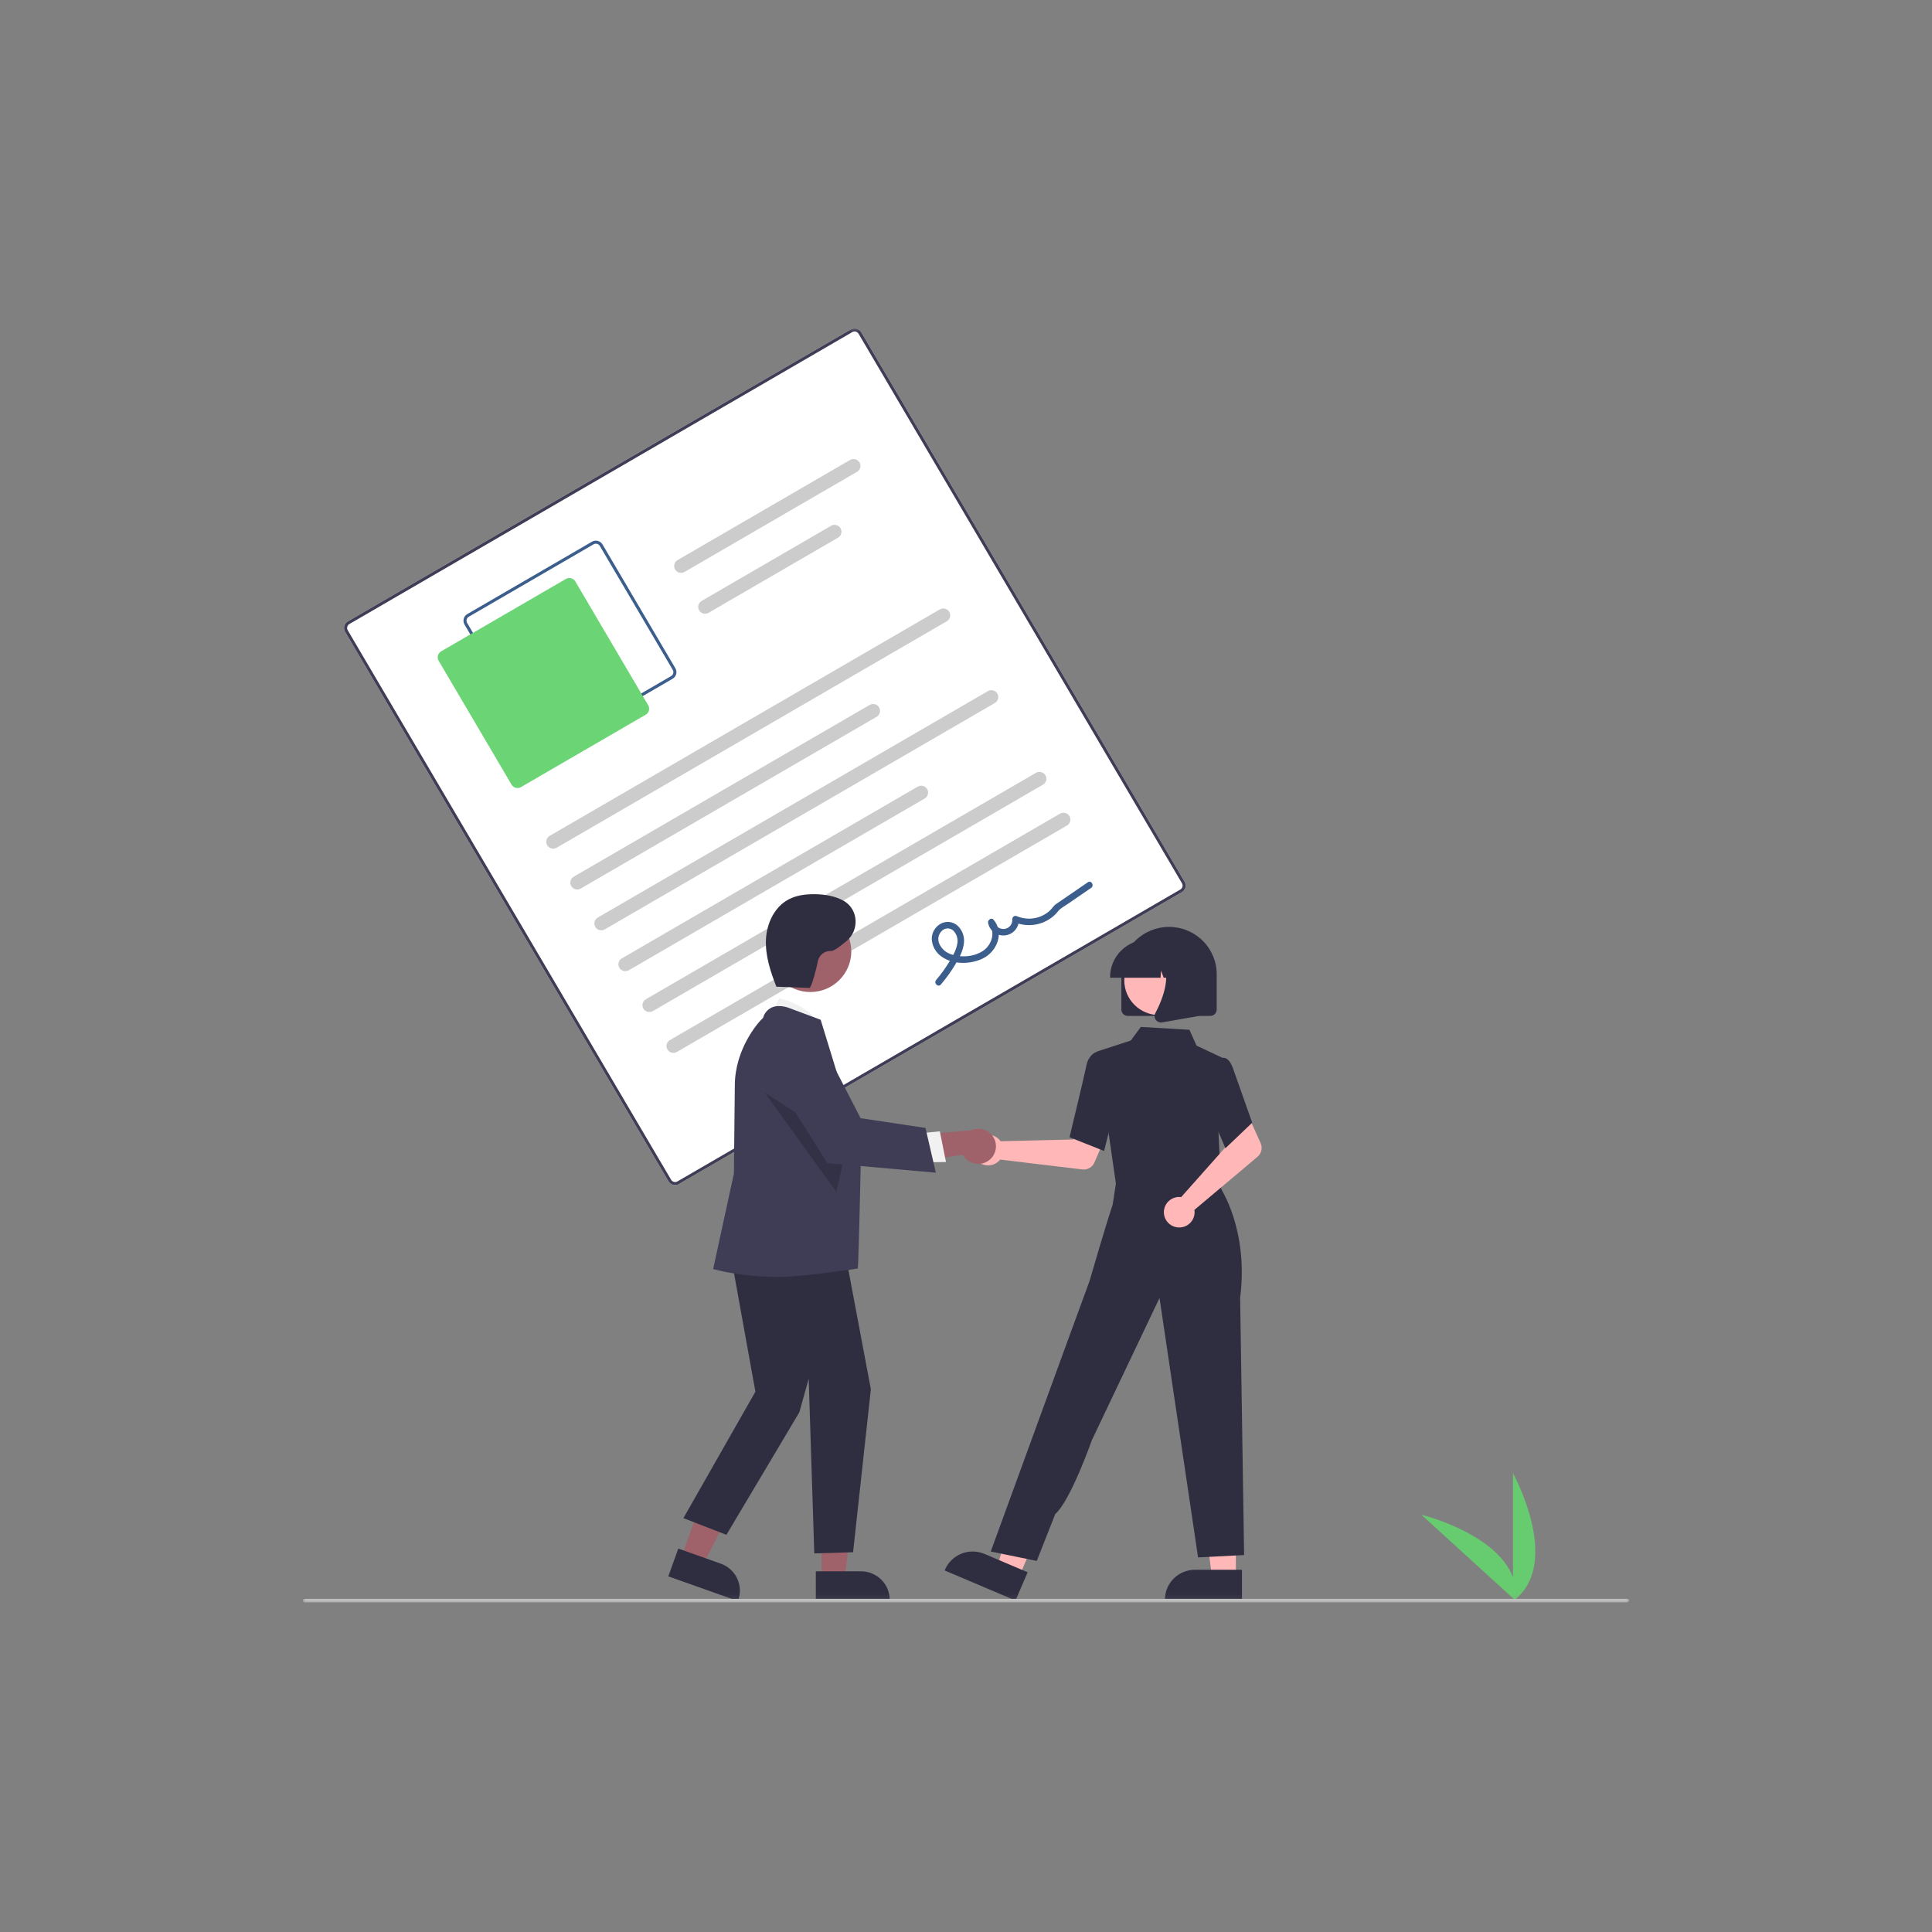 <svg width="300" height="300" viewBox="0 0 300 300" fill="none" xmlns="http://www.w3.org/2000/svg">
<rect x="0" y="0" width="300" height="300" fill="#808080" stroke="none"/>
<g clip-path="url(#clip0_27_60)">
<mask id="mask0_27_60" style="mask-type:luminance" maskUnits="userSpaceOnUse" x="47" y="51" width="206" height="198">
<path d="M253 51H47V248.82H253V51Z" fill="white"/>
</mask>
<g mask="url(#mask0_27_60)">
<path d="M234.941 248.622V228.784C234.941 228.784 242.726 242.849 234.941 248.622Z" fill="#67CB70"/>
<path d="M235.422 248.619L220.707 235.203C220.707 235.203 236.404 239.019 235.422 248.619Z" fill="#67CB70"/>
<path d="M183.52 138.534L105.432 183.859C105.159 184.018 104.833 184.062 104.527 183.982C104.221 183.902 103.96 183.705 103.799 183.434L53.584 98.108C53.424 97.837 53.38 97.514 53.46 97.21C53.541 96.906 53.739 96.646 54.012 96.487L132.1 51.162C132.373 51.004 132.698 50.959 133.005 51.039C133.311 51.119 133.572 51.316 133.732 51.587L183.948 136.913C184.107 137.184 184.152 137.507 184.071 137.811C183.991 138.115 183.793 138.375 183.52 138.534Z" fill="white"/>
<path d="M183.52 138.534L105.432 183.859C105.159 184.018 104.833 184.062 104.527 183.982C104.221 183.902 103.96 183.705 103.799 183.434L53.584 98.108C53.424 97.837 53.38 97.514 53.46 97.21C53.541 96.906 53.739 96.646 54.012 96.487L132.1 51.162C132.373 51.004 132.698 50.959 133.005 51.039C133.311 51.119 133.572 51.316 133.732 51.587L183.948 136.913C184.107 137.184 184.152 137.507 184.071 137.811C183.991 138.115 183.793 138.375 183.52 138.534ZM54.253 96.897C54.089 96.992 53.97 97.148 53.922 97.33C53.874 97.512 53.9 97.706 53.996 97.869L104.212 183.195C104.307 183.358 104.465 183.476 104.648 183.524C104.832 183.572 105.027 183.545 105.191 183.45L183.279 138.125C183.443 138.029 183.562 137.873 183.61 137.691C183.658 137.509 183.632 137.315 183.536 137.152L133.32 51.826C133.224 51.663 133.067 51.545 132.884 51.497C132.7 51.45 132.505 51.476 132.341 51.571L54.253 96.897Z" fill="#3F3D56"/>
<path d="M104.448 105.394L85.081 116.635C84.807 116.794 84.482 116.838 84.176 116.758C83.87 116.678 83.608 116.481 83.448 116.21L72.129 96.976C71.969 96.704 71.925 96.382 72.005 96.078C72.085 95.774 72.284 95.514 72.557 95.355L91.924 84.113C92.197 83.955 92.523 83.911 92.829 83.991C93.135 84.07 93.396 84.267 93.557 84.538L104.876 103.773C105.035 104.044 105.08 104.367 104.999 104.671C104.919 104.975 104.721 105.235 104.448 105.394ZM72.797 95.764C72.634 95.86 72.515 96.015 72.466 96.198C72.418 96.38 72.445 96.574 72.541 96.737L83.86 115.971C83.956 116.134 84.113 116.252 84.297 116.3C84.48 116.348 84.676 116.321 84.84 116.226L104.207 104.984C104.371 104.889 104.49 104.733 104.538 104.551C104.586 104.369 104.56 104.175 104.464 104.012L93.144 84.778C93.049 84.615 92.891 84.497 92.708 84.449C92.524 84.401 92.329 84.428 92.165 84.523L72.797 95.764Z" fill="#3C5E8D"/>
<path d="M100.27 110.976L80.902 122.217C80.656 122.36 80.363 122.4 80.088 122.328C79.813 122.256 79.577 122.079 79.433 121.835L68.114 102.601C67.97 102.356 67.93 102.066 68.002 101.792C68.075 101.519 68.253 101.285 68.499 101.142L87.866 89.9C88.112 89.757 88.405 89.718 88.68 89.79C88.956 89.862 89.192 90.039 89.335 90.283L100.655 109.517C100.799 109.761 100.838 110.052 100.766 110.325C100.694 110.599 100.516 110.833 100.27 110.976Z" fill="#6BD575"/>
<path d="M147.017 96.47L86.442 131.63C86.196 131.773 85.903 131.813 85.627 131.741C85.352 131.669 85.116 131.492 84.973 131.247C84.829 131.003 84.789 130.712 84.861 130.439C84.933 130.165 85.112 129.931 85.358 129.788L145.933 94.628C146.055 94.558 146.189 94.511 146.329 94.492C146.469 94.473 146.611 94.482 146.747 94.517C146.883 94.553 147.012 94.615 147.124 94.699C147.236 94.784 147.331 94.89 147.402 95.011C147.473 95.132 147.52 95.265 147.539 95.404C147.558 95.543 147.549 95.684 147.514 95.82C147.478 95.955 147.416 96.082 147.33 96.194C147.245 96.305 147.138 96.399 147.017 96.47Z" fill="#CCCCCC"/>
<path d="M136.121 111.304L90.175 137.973C90.053 138.044 89.918 138.09 89.779 138.109C89.639 138.128 89.497 138.119 89.36 138.084C89.085 138.012 88.85 137.835 88.706 137.59C88.562 137.346 88.522 137.055 88.594 136.782C88.666 136.508 88.845 136.274 89.091 136.131L135.037 109.462C135.159 109.392 135.294 109.346 135.433 109.327C135.573 109.308 135.715 109.316 135.852 109.352C135.988 109.387 136.116 109.449 136.228 109.534C136.341 109.618 136.435 109.724 136.506 109.845C136.577 109.966 136.624 110.1 136.643 110.238C136.662 110.377 136.654 110.518 136.618 110.654C136.582 110.789 136.52 110.916 136.435 111.028C136.349 111.14 136.243 111.233 136.121 111.304Z" fill="#CCCCCC"/>
<path d="M133.083 73.263L106.298 88.81C106.052 88.953 105.759 88.992 105.483 88.921C105.208 88.849 104.972 88.672 104.829 88.427C104.685 88.183 104.645 87.892 104.717 87.618C104.789 87.345 104.968 87.111 105.214 86.968L131.999 71.421C132.245 71.278 132.537 71.239 132.813 71.31C132.949 71.346 133.078 71.408 133.19 71.493C133.302 71.577 133.397 71.683 133.468 71.804C133.539 71.925 133.585 72.058 133.605 72.197C133.624 72.336 133.615 72.477 133.579 72.613C133.544 72.748 133.481 72.875 133.396 72.987C133.311 73.098 133.204 73.192 133.083 73.263Z" fill="#CCCCCC"/>
<path d="M130.131 83.486L110.031 95.153C109.909 95.224 109.775 95.27 109.635 95.289C109.495 95.308 109.353 95.299 109.216 95.264C109.08 95.228 108.952 95.167 108.84 95.082C108.727 94.997 108.633 94.891 108.562 94.77C108.49 94.649 108.444 94.516 108.425 94.377C108.406 94.238 108.414 94.097 108.45 93.962C108.486 93.826 108.548 93.699 108.633 93.588C108.719 93.476 108.825 93.382 108.947 93.311L129.047 81.644C129.293 81.502 129.586 81.462 129.862 81.534C130.137 81.605 130.373 81.783 130.516 82.027C130.66 82.271 130.7 82.562 130.628 82.836C130.556 83.109 130.377 83.343 130.131 83.486Z" fill="#CCCCCC"/>
<path d="M154.483 109.156L93.908 144.316C93.662 144.459 93.369 144.499 93.094 144.427C92.818 144.355 92.583 144.178 92.439 143.934C92.295 143.69 92.255 143.399 92.327 143.125C92.4 142.851 92.578 142.618 92.824 142.475L153.399 107.315C153.645 107.172 153.938 107.132 154.213 107.204C154.489 107.276 154.724 107.453 154.868 107.697C155.012 107.941 155.052 108.232 154.98 108.506C154.908 108.78 154.729 109.013 154.483 109.156Z" fill="#CCCCCC"/>
<path d="M143.587 123.99L97.641 150.66C97.519 150.73 97.385 150.776 97.245 150.795C97.105 150.814 96.963 150.806 96.827 150.77C96.69 150.735 96.562 150.673 96.45 150.588C96.338 150.503 96.243 150.398 96.172 150.277C96.101 150.156 96.054 150.022 96.035 149.883C96.016 149.745 96.024 149.604 96.06 149.468C96.096 149.333 96.158 149.206 96.244 149.094C96.329 148.982 96.435 148.889 96.557 148.818L142.503 122.149C142.625 122.078 142.76 122.032 142.899 122.013C143.039 121.994 143.181 122.002 143.318 122.038C143.454 122.073 143.582 122.135 143.695 122.22C143.807 122.305 143.901 122.411 143.972 122.531C144.044 122.652 144.09 122.786 144.109 122.925C144.128 123.063 144.12 123.205 144.084 123.34C144.048 123.476 143.986 123.603 143.901 123.714C143.816 123.826 143.709 123.92 143.587 123.99Z" fill="#CCCCCC"/>
<path d="M161.949 121.843L101.374 157.003C101.252 157.073 101.118 157.119 100.978 157.138C100.838 157.158 100.696 157.149 100.56 157.113C100.423 157.078 100.295 157.016 100.183 156.931C100.07 156.847 99.976 156.741 99.905 156.62C99.834 156.499 99.787 156.366 99.768 156.227C99.749 156.088 99.757 155.947 99.793 155.811C99.829 155.676 99.891 155.549 99.977 155.437C100.062 155.326 100.168 155.232 100.29 155.161L160.865 120.001C160.987 119.93 161.122 119.884 161.261 119.865C161.401 119.846 161.543 119.855 161.68 119.89C161.816 119.926 161.944 119.987 162.056 120.072C162.169 120.157 162.263 120.263 162.334 120.384C162.405 120.505 162.452 120.638 162.471 120.777C162.49 120.916 162.482 121.057 162.446 121.192C162.41 121.328 162.348 121.455 162.263 121.566C162.177 121.678 162.071 121.772 161.949 121.843Z" fill="#CCCCCC"/>
<path d="M165.682 128.186L105.107 163.346C104.985 163.417 104.851 163.463 104.711 163.482C104.571 163.501 104.429 163.492 104.293 163.457C104.156 163.421 104.028 163.359 103.916 163.275C103.804 163.19 103.709 163.084 103.638 162.963C103.567 162.842 103.52 162.709 103.501 162.57C103.482 162.431 103.491 162.29 103.526 162.155C103.562 162.019 103.624 161.892 103.71 161.78C103.795 161.669 103.902 161.575 104.023 161.504L164.598 126.344C164.72 126.273 164.855 126.227 164.994 126.208C165.134 126.189 165.276 126.198 165.412 126.233C165.549 126.269 165.677 126.331 165.789 126.415C165.902 126.5 165.996 126.606 166.067 126.727C166.138 126.848 166.185 126.981 166.204 127.12C166.223 127.259 166.215 127.4 166.179 127.535C166.143 127.671 166.081 127.798 165.996 127.91C165.91 128.021 165.804 128.115 165.682 128.186Z" fill="#CCCCCC"/>
<path d="M146.093 152.879C146.935 151.895 147.692 150.842 148.358 149.733C148.955 148.733 149.54 147.663 149.672 146.489C149.739 145.99 149.687 145.481 149.519 145.005C149.351 144.529 149.073 144.099 148.706 143.751C148.352 143.427 147.902 143.222 147.424 143.168C146.945 143.114 146.461 143.213 146.042 143.45C145.619 143.692 145.269 144.042 145.029 144.465C144.79 144.888 144.67 145.368 144.683 145.852C144.717 146.386 144.873 146.906 145.137 147.372C145.402 147.838 145.769 148.238 146.212 148.544C148.002 149.832 150.798 149.765 152.707 148.784C154.856 147.68 155.967 144.791 154.278 142.813C153.927 142.402 153.342 142.862 153.43 143.306C153.542 143.905 153.879 144.439 154.375 144.8C154.87 145.16 155.484 145.319 156.094 145.244C156.703 145.169 157.26 144.867 157.652 144.397C158.044 143.928 158.24 143.328 158.202 142.72L157.442 143.16C158.373 143.57 159.396 143.729 160.408 143.621C161.42 143.513 162.386 143.142 163.208 142.546C163.615 142.253 163.978 141.904 164.287 141.511C164.659 141.029 165.283 140.718 165.788 140.371L169.431 137.872C169.966 137.504 169.457 136.628 168.917 136.999L165.618 139.262C165.068 139.64 164.515 140.012 163.968 140.394C163.578 140.667 163.338 141.108 162.982 141.433C162.309 142.034 161.478 142.432 160.586 142.582C159.694 142.732 158.777 142.627 157.942 142.279C157.864 142.238 157.777 142.217 157.689 142.218C157.601 142.22 157.515 142.244 157.438 142.288C157.362 142.332 157.299 142.395 157.254 142.471C157.209 142.546 157.185 142.632 157.183 142.72C157.223 143.083 157.117 143.447 156.889 143.733C156.66 144.019 156.327 144.203 155.962 144.246C155.596 144.289 155.229 144.187 154.939 143.962C154.649 143.737 154.461 143.408 154.415 143.046L153.567 143.538C154.656 144.813 153.931 146.77 152.676 147.626C151.272 148.584 149.198 148.75 147.616 148.155C147.228 148.022 146.872 147.811 146.569 147.536C146.267 147.26 146.025 146.926 145.858 146.553C145.704 146.216 145.66 145.84 145.733 145.478C145.805 145.115 145.99 144.784 146.262 144.531C146.498 144.3 146.815 144.169 147.146 144.165C147.477 144.162 147.796 144.286 148.037 144.512C148.299 144.778 148.491 145.103 148.597 145.46C148.702 145.817 148.718 146.194 148.642 146.558C148.479 147.571 147.915 148.505 147.39 149.371C146.791 150.357 146.114 151.294 145.364 152.173C144.944 152.666 145.669 153.378 146.093 152.879Z" fill="#3C5E8D"/>
<path d="M155.134 176.924C155.222 177.014 155.302 177.111 155.375 177.213L166.655 176.939L167.971 174.551L171.859 176.052L169.943 180.504C169.789 180.864 169.521 181.164 169.18 181.36C168.838 181.555 168.443 181.635 168.052 181.588L155.307 180.06C155.007 180.437 154.597 180.715 154.134 180.857C153.67 180.998 153.174 180.996 152.712 180.85C152.249 180.705 151.843 180.423 151.546 180.042C151.248 179.662 151.075 179.2 151.048 178.719C151.022 178.238 151.143 177.761 151.397 177.35C151.65 176.939 152.024 176.615 152.467 176.42C152.911 176.225 153.403 176.169 153.88 176.259C154.356 176.349 154.794 176.581 155.134 176.924Z" fill="#FFB7B7"/>
<path d="M191.905 244.957H188.196L186.432 230.749L191.906 230.749L191.905 244.957Z" fill="#FFB7B7"/>
<path d="M192.851 248.527L180.892 248.527V248.377C180.892 247.151 181.382 245.975 182.255 245.108C183.128 244.241 184.312 243.754 185.547 243.754H185.547L192.851 243.754L192.851 248.527Z" fill="#2F2E41"/>
<path d="M158.227 244.875L154.816 243.428L158.813 229.674L163.847 231.81L158.227 244.875Z" fill="#FFB7B7"/>
<path d="M157.684 248.527L146.687 243.861L146.746 243.723C147.231 242.596 148.147 241.706 149.293 241.249C150.439 240.793 151.72 240.807 152.855 241.288H152.856L159.572 244.138L157.684 248.527Z" fill="#2F2E41"/>
<path d="M173.877 180.002L173.609 184.318L181.449 185.152L189.652 186.023L187.237 179.469L173.877 180.002Z" fill="#FFB7B7"/>
<path d="M173.362 184.374L170.316 163.288L175.595 161.57L177.146 159.459L184.691 159.902L185.798 162.366L189.822 164.254L189.203 175.657L189.654 185.197L173.362 184.374Z" fill="#2F2E41"/>
<path d="M171.445 178.723L166.076 176.59L166.099 176.495C166.122 176.399 168.407 166.915 168.71 165.391C169.027 163.803 170.181 163.364 170.231 163.346L170.266 163.333L172.391 163.976L173.324 171.258L171.445 178.723Z" fill="#2F2E41"/>
<path d="M160.989 242.378L153.842 240.922L165.266 209.616L169.175 198.939C169.175 198.939 171.655 190.377 172.775 187.064L173.451 182.619L189.457 184.378C189.457 184.378 193.927 190.898 192.569 201.525L193.184 241.468L186.036 241.832L180.049 201.547L169.542 223.631C169.542 223.631 166.23 233.055 163.86 235.097L160.989 242.378Z" fill="#2F2E41"/>
<path d="M183.038 185.861C183.164 185.858 183.29 185.865 183.415 185.881L190.882 177.48L190.013 174.898L193.766 173.087L195.751 177.51C195.911 177.867 195.95 178.266 195.863 178.648C195.775 179.029 195.565 179.372 195.265 179.625L185.471 187.866C185.546 188.342 185.473 188.829 185.262 189.263C185.051 189.697 184.712 190.056 184.29 190.294C183.868 190.532 183.384 190.636 182.901 190.594C182.417 190.552 181.959 190.364 181.586 190.056C181.213 189.749 180.943 189.335 180.812 188.872C180.681 188.408 180.695 187.916 180.853 187.46C181.01 187.005 181.304 186.608 181.694 186.322C182.085 186.036 182.554 185.875 183.038 185.861Z" fill="#FFB7B7"/>
<path d="M190.286 178.298L187.171 171.021L188.386 165.953L189.695 164.311C189.791 164.27 189.894 164.25 189.998 164.251C190.103 164.252 190.206 164.274 190.301 164.317C190.783 164.509 191.194 165.101 191.523 166.074L194.442 174.332L190.286 178.298Z" fill="#2F2E41"/>
<path d="M174.125 156.762V151.277C174.125 149.327 174.905 147.458 176.293 146.079C177.682 144.7 179.564 143.926 181.527 143.926C183.49 143.926 185.373 144.7 186.761 146.079C188.149 147.458 188.929 149.327 188.929 151.277V156.762C188.929 157.024 188.824 157.275 188.637 157.46C188.451 157.645 188.198 157.749 187.935 157.75H175.12C174.856 157.749 174.603 157.645 174.417 157.46C174.231 157.275 174.126 157.024 174.125 156.762Z" fill="#2F2E41"/>
<path d="M180.006 157.622C183.003 157.622 185.433 155.209 185.433 152.233C185.433 149.256 183.003 146.844 180.006 146.844C177.009 146.844 174.58 149.256 174.58 152.233C174.58 155.209 177.009 157.622 180.006 157.622Z" fill="#FFB7B7"/>
<path d="M172.374 151.716C172.376 150.174 172.994 148.696 174.092 147.606C175.189 146.516 176.677 145.903 178.23 145.901H179.334C180.887 145.903 182.375 146.516 183.473 147.606C184.57 148.696 185.188 150.174 185.19 151.716V151.825H182.855L182.058 149.611L181.899 151.825H180.693L180.291 150.708L180.21 151.825H172.374V151.716Z" fill="#2F2E41"/>
<path d="M179.472 158.367C179.363 158.219 179.297 158.044 179.283 157.861C179.27 157.679 179.308 157.496 179.394 157.334C180.565 155.122 182.204 151.036 180.029 148.516L179.872 148.335H186.189V157.753L180.451 158.758C180.392 158.769 180.334 158.774 180.275 158.774C180.118 158.774 179.964 158.737 179.824 158.666C179.685 158.595 179.564 158.493 179.472 158.367Z" fill="#2F2E41"/>
<path d="M105.791 241.853L109.143 243.043L115.359 230.769L110.412 229.014L105.791 241.853Z" fill="#9F616A"/>
<path d="M103.775 244.777L105.327 240.463L111.928 242.806C113.043 243.203 113.954 244.023 114.461 245.086C114.968 246.15 115.029 247.369 114.632 248.477L114.583 248.613L103.775 244.777Z" fill="#2F2E41"/>
<path d="M127.587 245.146L131.147 245.146L132.84 231.511L127.587 231.511L127.587 245.146Z" fill="#9F616A"/>
<path d="M126.679 243.992H133.689C134.276 243.991 134.857 244.106 135.399 244.329C135.941 244.552 136.434 244.879 136.849 245.291C137.263 245.703 137.593 246.192 137.817 246.73C138.042 247.268 138.157 247.845 138.157 248.428V248.572L126.68 248.572L126.679 243.992Z" fill="#2F2E41"/>
<path d="M119.475 158.035L121.023 154.997C121.023 154.997 126.79 156.432 127.314 159.752L119.475 158.035Z" fill="#F1F1F1"/>
<path d="M113.088 192.77L117.298 216.101L106.12 235.733L112.797 238.328L124.121 219.298L125.572 214.107L126.443 241.211L132.466 241.03L135.227 215.721L130.798 192.193L113.088 192.77Z" fill="#2F2E41"/>
<path d="M121.079 198.285C114.895 198.285 110.968 197.111 110.88 197.092L110.738 197.062L113.959 182.23L114.104 168.548C114.104 162.75 117.946 158.476 118.48 158.081C118.569 157.729 118.735 157.401 118.966 157.119C119.197 156.838 119.487 156.61 119.815 156.451C121.097 155.873 122.663 156.566 122.729 156.596L127.43 158.347L127.452 158.411C127.508 158.577 133.7 178.764 133.7 178.764C133.7 178.764 133.325 196.401 133.195 196.979C133.195 196.979 124.515 198.285 121.079 198.285Z" fill="#3F3D56"/>
<path d="M125.831 154.041C129.34 154.041 132.185 151.216 132.185 147.731C132.185 144.246 129.34 141.422 125.831 141.422C122.323 141.422 119.478 144.246 119.478 147.731C119.478 151.216 122.323 154.041 125.831 154.041Z" fill="#9F616A"/>
<path opacity="0.2" d="M118.747 169.667L129.863 185.069L131.504 177.876L118.747 169.667Z" fill="black"/>
<path d="M153.596 180.146C153.284 180.392 152.921 180.567 152.533 180.658C152.145 180.749 151.742 180.755 151.351 180.674C150.961 180.594 150.593 180.429 150.274 180.193C149.954 179.956 149.691 179.653 149.503 179.304L139.935 180.825L142.008 176.268L150.775 175.522C151.387 175.246 152.078 175.203 152.719 175.4C153.36 175.596 153.907 176.02 154.254 176.59C154.602 177.16 154.727 177.837 154.606 178.493C154.485 179.148 154.125 179.736 153.596 180.146Z" fill="#9F616A"/>
<path d="M142.501 176.008L145.938 175.673L146.891 180.436L142.565 180.512L142.501 176.008Z" fill="#F1F1F1"/>
<path d="M145.319 182.095L128.482 180.606L119.981 167.18L119.955 167.061C119.714 165.964 119.883 164.818 120.43 163.835C120.978 162.853 121.867 162.102 122.931 161.723C123.995 161.344 125.162 161.363 126.213 161.776C127.264 162.188 128.129 162.967 128.644 163.966L133.635 173.633L143.706 175.145L145.319 182.095Z" fill="#3F3D56"/>
<path d="M120.42 153.209L125.693 153.398C126.015 153.409 126.887 149.964 127.001 149.249C127.091 148.784 127.349 148.367 127.726 148.077C128.103 147.786 128.574 147.642 129.05 147.671C129.445 147.708 130.44 146.976 131.467 146.109C133.417 144.462 133.316 141.37 131.174 139.978C131.115 139.94 131.058 139.906 131.001 139.874C129.65 139.123 128.069 138.871 126.52 138.851C125.117 138.834 123.673 139.01 122.436 139.669C120.219 140.853 119.039 143.438 118.935 145.935C118.832 148.433 119.638 150.875 120.553 153.203" fill="#2F2E41"/>
<path d="M252.614 248.82H47.276C47.203 248.82 47.133 248.791 47.081 248.739C47.029 248.688 47 248.618 47 248.546C47 248.473 47.029 248.403 47.081 248.352C47.133 248.3 47.203 248.271 47.276 248.271H252.724C252.797 248.271 252.867 248.3 252.919 248.352C252.971 248.403 253 248.473 253 248.546C253 248.697 252.767 248.82 252.614 248.82Z" fill="#CBCBCB"/>
</g>
</g>
<defs>
<clipPath id="clip0_27_60">
<rect width="206" height="198" fill="white" transform="translate(47 51)"/>
</clipPath>
</defs>
</svg>
